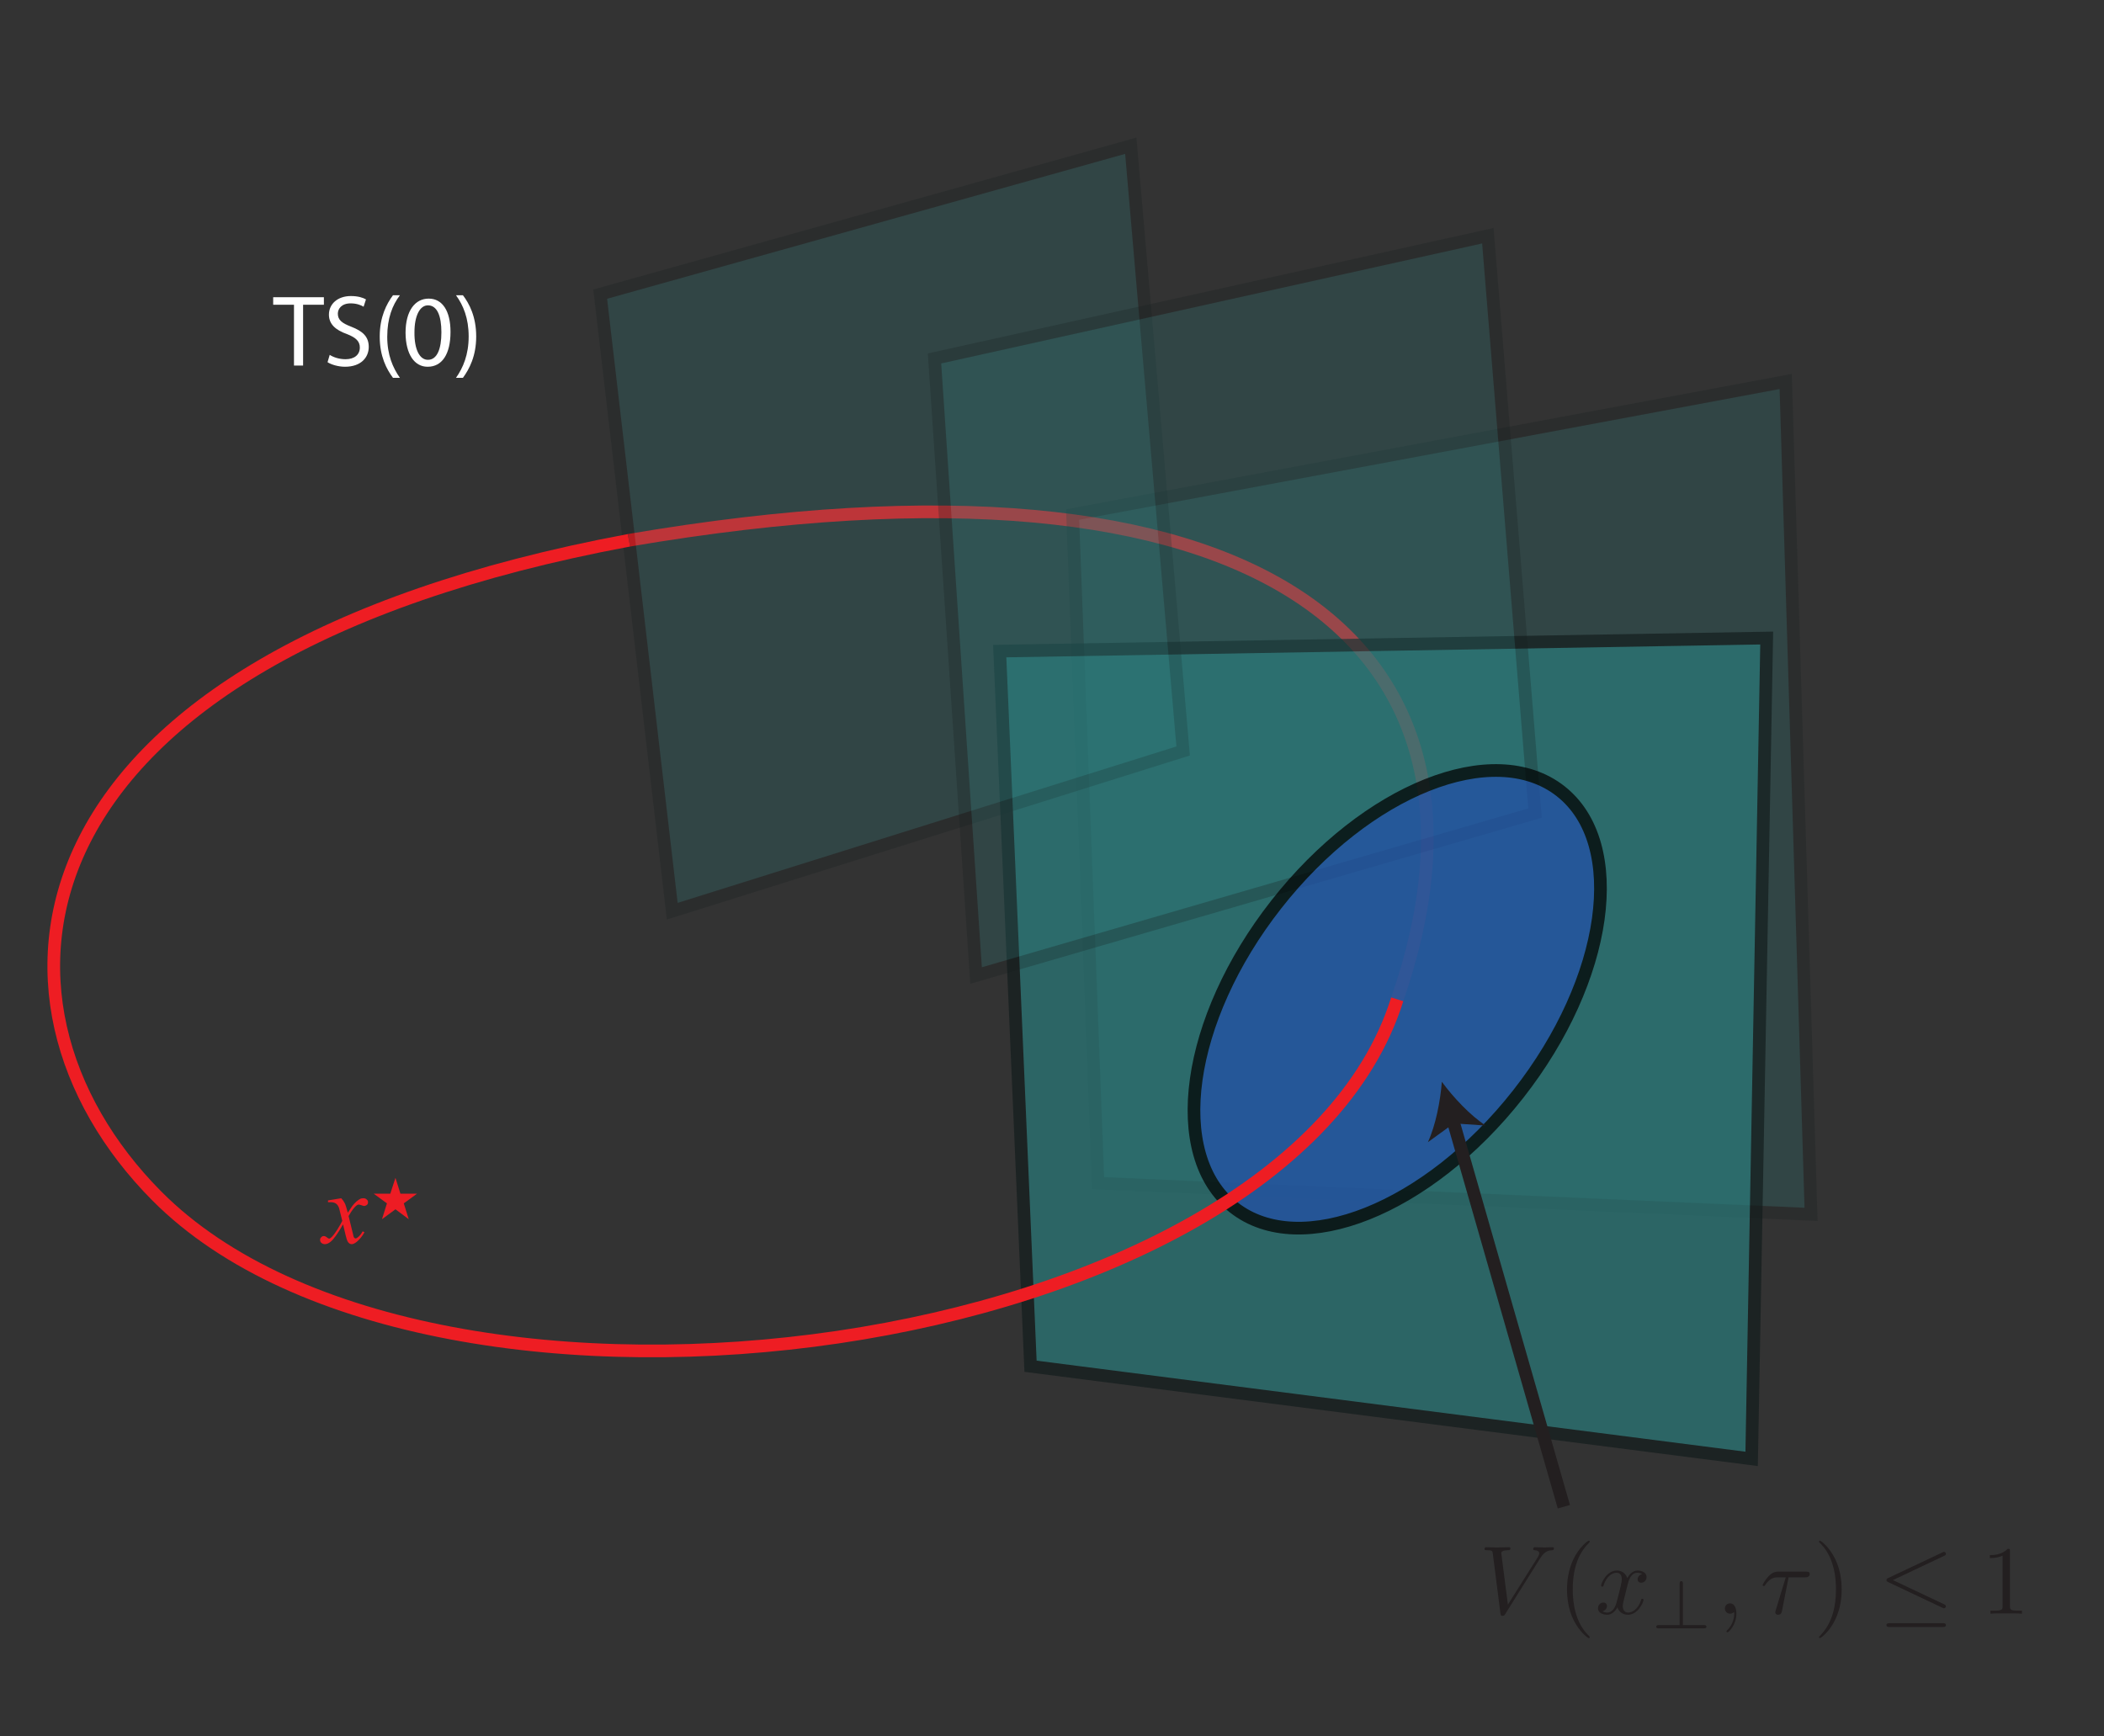 <?xml version="1.0" encoding="UTF-8"?>
<svg xmlns="http://www.w3.org/2000/svg" xmlns:xlink="http://www.w3.org/1999/xlink" width="165.966" height="136.959" viewBox="0 0 165.966 136.959">
<rect x="0" y="0" width="165.966" height="136.959" fill="#333333" stroke="none"/>
<defs>
<filter id="filter-remove-color" x="0%" y="0%" width="100%" height="100%">
<feColorMatrix color-interpolation-filters="sRGB" values="0 0 0 0 1 0 0 0 0 1 0 0 0 0 1 0 0 0 1 0" />
</filter>
<g>
<g id="glyph-0-0">
<path d="M 1.625 0 L 2.344 0 L 2.344 -4.797 L 3.984 -4.797 L 3.984 -5.391 L -0.016 -5.391 L -0.016 -4.797 L 1.625 -4.797 Z M 1.625 0 "/>
</g>
<g id="glyph-0-1">
<path d="M 0.344 -0.266 C 0.625 -0.078 1.188 0.094 1.719 0.094 C 2.984 0.094 3.594 -0.641 3.594 -1.469 C 3.594 -2.266 3.141 -2.703 2.219 -3.062 C 1.484 -3.344 1.156 -3.594 1.156 -4.094 C 1.156 -4.469 1.438 -4.906 2.172 -4.906 C 2.656 -4.906 3.016 -4.75 3.188 -4.641 L 3.375 -5.219 C 3.141 -5.359 2.734 -5.484 2.188 -5.484 C 1.141 -5.484 0.453 -4.859 0.453 -4.016 C 0.453 -3.266 0.984 -2.797 1.875 -2.484 C 2.594 -2.203 2.891 -1.906 2.891 -1.422 C 2.891 -0.859 2.469 -0.5 1.766 -0.5 C 1.281 -0.5 0.828 -0.641 0.516 -0.844 Z M 0.344 -0.266 "/>
</g>
<g id="glyph-0-2">
<path d="M 1.562 -5.547 C 1.062 -4.875 0.516 -3.844 0.516 -2.281 C 0.516 -0.719 1.062 0.297 1.562 0.969 L 2.109 0.969 C 1.547 0.172 1.109 -0.844 1.109 -2.266 C 1.109 -3.734 1.516 -4.766 2.109 -5.547 Z M 1.562 -5.547 "/>
</g>
<g id="glyph-0-3">
<path d="M 2.031 0.094 C 3.156 0.094 3.828 -0.891 3.828 -2.656 C 3.828 -4.312 3.188 -5.281 2.109 -5.281 C 1.047 -5.281 0.281 -4.344 0.281 -2.578 C 0.297 -0.859 1 0.094 2.016 0.094 Z M 2.047 -0.453 C 1.391 -0.453 0.969 -1.266 0.984 -2.625 C 0.984 -3.922 1.406 -4.75 2.047 -4.75 C 2.781 -4.75 3.109 -3.906 3.109 -2.625 C 3.109 -1.297 2.766 -0.453 2.047 -0.453 Z M 2.047 -0.453 "/>
</g>
<g id="glyph-0-4">
<path d="M 0.703 0.969 C 1.203 0.281 1.75 -0.734 1.75 -2.297 C 1.75 -3.859 1.203 -4.891 0.703 -5.547 L 0.156 -5.547 C 0.734 -4.75 1.156 -3.734 1.156 -2.297 C 1.156 -0.859 0.719 0.172 0.156 0.969 Z M 0.703 0.969 "/>
</g>
<g id="glyph-1-0">
<path d="M 1.391 -3.531 C 1.516 -3.395 1.609 -3.258 1.672 -3.125 C 1.723 -3.031 1.801 -2.785 1.906 -2.391 L 2.25 -2.906 C 2.344 -3.031 2.453 -3.148 2.578 -3.266 C 2.711 -3.379 2.828 -3.457 2.922 -3.5 C 2.984 -3.52 3.055 -3.531 3.141 -3.531 C 3.242 -3.531 3.328 -3.5 3.391 -3.438 C 3.461 -3.383 3.5 -3.316 3.5 -3.234 C 3.5 -3.129 3.477 -3.062 3.438 -3.031 C 3.363 -2.957 3.281 -2.922 3.188 -2.922 C 3.133 -2.922 3.078 -2.938 3.016 -2.969 C 2.891 -3.008 2.805 -3.031 2.766 -3.031 C 2.703 -3.031 2.629 -2.992 2.547 -2.922 C 2.391 -2.785 2.195 -2.52 1.969 -2.125 L 2.297 -0.781 C 2.336 -0.582 2.375 -0.461 2.406 -0.422 C 2.445 -0.379 2.484 -0.359 2.516 -0.359 C 2.566 -0.359 2.629 -0.391 2.703 -0.453 C 2.848 -0.566 2.973 -0.723 3.078 -0.922 L 3.219 -0.844 C 3.051 -0.539 2.844 -0.285 2.594 -0.078 C 2.445 0.035 2.32 0.094 2.219 0.094 C 2.07 0.094 1.957 0.008 1.875 -0.156 C 1.82 -0.258 1.707 -0.695 1.531 -1.469 C 1.125 -0.758 0.801 -0.305 0.562 -0.109 C 0.406 0.023 0.25 0.094 0.094 0.094 C -0.008 0.094 -0.102 0.055 -0.188 -0.016 C -0.25 -0.078 -0.281 -0.156 -0.281 -0.25 C -0.281 -0.332 -0.25 -0.398 -0.188 -0.453 C -0.133 -0.516 -0.066 -0.547 0.016 -0.547 C 0.098 -0.547 0.188 -0.504 0.281 -0.422 C 0.352 -0.367 0.406 -0.344 0.438 -0.344 C 0.469 -0.344 0.508 -0.363 0.562 -0.406 C 0.688 -0.5 0.852 -0.707 1.062 -1.031 C 1.27 -1.363 1.406 -1.602 1.469 -1.75 C 1.312 -2.383 1.227 -2.719 1.219 -2.75 C 1.156 -2.926 1.07 -3.047 0.969 -3.109 C 0.875 -3.18 0.734 -3.219 0.547 -3.219 C 0.492 -3.219 0.426 -3.219 0.344 -3.219 L 0.344 -3.359 Z M 1.391 -3.531 "/>
</g>
<g id="glyph-2-0">
<path d="M 0.516 -2.359 L 1.828 -2.359 L 2.234 -3.609 L 2.625 -2.359 L 3.938 -2.359 L 2.891 -1.594 L 3.281 -0.344 L 2.234 -1.125 L 1.172 -0.344 L 1.562 -1.594 Z M 0.516 -2.359 "/>
</g>
</g>
<mask id="mask-0">
<g filter="url(#filter-remove-color)">
<rect x="-16.597" y="-13.696" width="199.159" height="164.35" fill="rgb(0%, 0%, 0%)" fill-opacity="0.25"/>
</g>
</mask>
<clipPath id="clip-0">
<path clip-rule="nonzero" d="M 0.094 1 L 59 1 L 59 67 L 0.094 67 Z M 0.094 1 "/>
</clipPath>
<clipPath id="clip-1">
<path clip-rule="nonzero" d="M 0.094 0.496 L 59.379 0.496 L 59.379 67.328 L 0.094 67.328 Z M 0.094 0.496 "/>
</clipPath>
<clipPath id="clip-2">
<rect x="0" y="0" width="60" height="68"/>
</clipPath>
<g id="source-5" clip-path="url(#clip-2)">
<g clip-path="url(#clip-0)">
<path fill-rule="nonzero" fill="rgb(16.586%, 48.17%, 48.367%)" fill-opacity="1" d="M 0.609 11.594 L 2.609 64.344 L 58.859 66.805 L 56.859 1.094 Z M 0.609 11.594 "/>
</g>
<g clip-path="url(#clip-1)">
<path fill="none" stroke-width="1" stroke-linecap="butt" stroke-linejoin="miter" stroke="rgb(7.709%, 11.617%, 11.537%)" stroke-opacity="1" stroke-miterlimit="4" d="M -0.002 0.001 L 1.998 -52.749 L 58.248 -55.209 L 56.248 10.501 Z M -0.002 0.001 " transform="matrix(1, 0, 0, -1, 0.611, 11.595)"/>
</g>
</g>
<mask id="mask-1">
<g filter="url(#filter-remove-color)">
<rect x="-16.597" y="-13.696" width="199.159" height="164.35" fill="rgb(0%, 0%, 0%)" fill-opacity="0.7"/>
</g>
</mask>
<clipPath id="clip-3">
<path clip-rule="nonzero" d="M 0.34 1 L 61.871 1 L 61.871 66.66 L 0.34 66.66 Z M 0.34 1 "/>
</clipPath>
<clipPath id="clip-4">
<path clip-rule="nonzero" d="M 0.34 0.828 L 61.871 0.828 L 61.871 66.66 L 0.34 66.66 Z M 0.34 0.828 "/>
</clipPath>
<clipPath id="clip-5">
<rect x="0" y="0" width="62" height="67"/>
</clipPath>
<g id="source-8" clip-path="url(#clip-5)">
<g clip-path="url(#clip-3)">
<path fill-rule="nonzero" fill="rgb(16.586%, 48.17%, 48.367%)" fill-opacity="1" d="M 0.859 2.367 L 3.289 58.785 L 60.172 66.094 L 61.359 1.336 Z M 0.859 2.367 "/>
</g>
<g clip-path="url(#clip-4)">
<path fill="none" stroke-width="1" stroke-linecap="butt" stroke-linejoin="miter" stroke="rgb(7.709%, 11.617%, 11.537%)" stroke-opacity="1" stroke-miterlimit="4" d="M -0.002 -0.001 L 2.428 -56.419 L 59.311 -63.728 L 60.498 1.03 Z M -0.002 -0.001 " transform="matrix(1, 0, 0, -1, 0.861, 2.366)"/>
</g>
</g>
<mask id="mask-2">
<g filter="url(#filter-remove-color)">
<rect x="-16.597" y="-13.696" width="199.159" height="164.35" fill="rgb(0%, 0%, 0%)" fill-opacity="0.25"/>
</g>
</mask>
<clipPath id="clip-6">
<path clip-rule="nonzero" d="M 1 1 L 47.863 1 L 47.863 62 L 1 62 Z M 1 1 "/>
</clipPath>
<clipPath id="clip-7">
<path clip-rule="nonzero" d="M 0.797 0.852 L 47.863 0.852 L 47.863 62.543 L 0.797 62.543 Z M 0.797 0.852 "/>
</clipPath>
<clipPath id="clip-8">
<rect x="0" y="0" width="48" height="63"/>
</clipPath>
<g id="source-11" clip-path="url(#clip-8)">
<g clip-path="url(#clip-6)">
<path fill-rule="nonzero" fill="rgb(16.586%, 48.17%, 48.367%)" fill-opacity="1" d="M 1.344 13.203 L 7.027 61.887 L 47.328 49.246 L 43.199 1.496 Z M 1.344 13.203 "/>
</g>
<g clip-path="url(#clip-7)">
<path fill="none" stroke-width="1" stroke-linecap="butt" stroke-linejoin="miter" stroke="rgb(7.709%, 11.617%, 11.537%)" stroke-opacity="1" stroke-miterlimit="4" d="M 0 -0.002 L 5.684 -48.685 L 45.985 -36.044 L 41.856 11.706 Z M 0 -0.002 " transform="matrix(1, 0, 0, -1, 1.343, 13.202)"/>
</g>
</g>
<mask id="mask-3">
<g filter="url(#filter-remove-color)">
<rect x="-16.597" y="-13.696" width="199.159" height="164.35" fill="rgb(0%, 0%, 0%)" fill-opacity="0.25"/>
</g>
</mask>
<clipPath id="clip-9">
<path clip-rule="nonzero" d="M 0.188 1 L 48.617 1 L 48.617 60 L 0.188 60 Z M 0.188 1 "/>
</clipPath>
<clipPath id="clip-10">
<path clip-rule="nonzero" d="M 0.188 0.984 L 48.617 0.984 L 48.617 60.613 L 0.188 60.613 Z M 0.188 0.984 "/>
</clipPath>
<clipPath id="clip-11">
<rect x="0" y="0" width="49" height="61"/>
</clipPath>
<g id="source-14" clip-path="url(#clip-11)">
<g clip-path="url(#clip-9)">
<path fill-rule="nonzero" fill="rgb(16.586%, 48.17%, 48.367%)" fill-opacity="1" d="M 0.715 11.277 L 3.992 59.961 L 48.086 47.145 L 44.363 1.594 Z M 0.715 11.277 "/>
</g>
<g clip-path="url(#clip-10)">
<path fill="none" stroke-width="1" stroke-linecap="butt" stroke-linejoin="miter" stroke="rgb(7.709%, 11.617%, 11.537%)" stroke-opacity="1" stroke-miterlimit="4" d="M -0.002 -0.002 L 3.276 -48.685 L 47.369 -35.869 L 43.647 9.682 Z M -0.002 -0.002 " transform="matrix(1, 0, 0, -1, 0.717, 11.276)"/>
</g>
</g>
<mask id="mask-4">
<g filter="url(#filter-remove-color)">
<rect x="-16.597" y="-13.696" width="199.159" height="164.35" fill="rgb(0%, 0%, 0%)" fill-opacity="0.73"/>
</g>
</mask>
<clipPath id="clip-12">
<path clip-rule="nonzero" d="M 1 0.285 L 33.746 0.285 L 33.746 37 L 1 37 Z M 1 0.285 "/>
</clipPath>
<clipPath id="clip-13">
<path clip-rule="nonzero" d="M 0.684 0.285 L 33.746 0.285 L 33.746 37.391 L 0.684 37.391 Z M 0.684 0.285 "/>
</clipPath>
<clipPath id="clip-14">
<rect x="0" y="0" width="34" height="38"/>
</clipPath>
<g id="source-17" clip-path="url(#clip-14)">
<g clip-path="url(#clip-12)">
<path fill-rule="nonzero" fill="rgb(13.53%, 31.374%, 66.37%)" fill-opacity="1" d="M 7.676 11.352 C 0.559 20.426 -0.938 31.129 4.328 35.262 C 9.598 39.395 19.637 35.391 26.754 26.32 C 33.871 17.25 35.367 6.547 30.098 2.414 C 24.828 -1.719 14.789 2.281 7.676 11.352 "/>
</g>
<g clip-path="url(#clip-13)">
<path fill="none" stroke-width="1" stroke-linecap="butt" stroke-linejoin="miter" stroke="rgb(0%, 0%, 0%)" stroke-opacity="1" stroke-miterlimit="4" d="M 0 0.001 C -7.117 -9.073 -8.613 -19.776 -3.347 -23.909 C 1.922 -28.042 11.961 -24.038 19.078 -14.967 C 26.196 -5.897 27.692 4.806 22.422 8.939 C 17.153 13.072 7.114 9.072 0 0.001 Z M 0 0.001 " transform="matrix(1, 0, 0, -1, 7.676, 11.353)"/>
</g>
</g>
<clipPath id="clip-15">
<path clip-rule="nonzero" d="M 123 121.461 L 126 121.461 L 126 129.383 L 123 129.383 Z M 123 121.461 "/>
</clipPath>
<clipPath id="clip-16">
<path clip-rule="nonzero" d="M 143 121.461 L 146 121.461 L 146 129.383 L 143 129.383 Z M 143 121.461 "/>
</clipPath>
<clipPath id="clip-17">
<path clip-rule="nonzero" d="M 156 122 L 159.551 122 L 159.551 128 L 156 128 Z M 156 122 "/>
</clipPath>
</defs>
<path fill="none" stroke-width="1" stroke-linecap="butt" stroke-linejoin="miter" stroke="rgb(92.996%, 11.652%, 14.006%)" stroke-opacity="1" stroke-miterlimit="4" d="M -0.002 0 C 49.94 8.532 70.373 -8.043 60.604 -36.211 " transform="matrix(1, 0, 0, -1, 49.611, 42.625)"/>
<g mask="url(#mask-0)">
<use xlink:href="#source-5" transform="matrix(1, 0, 0, 1, 84, 29)"/>
</g>
<g fill="rgb(100%, 100%, 100%)" fill-opacity="1">
<use xlink:href="#glyph-0-0" x="21.565" y="28.839"/>
</g>
<g fill="rgb(100%, 100%, 100%)" fill-opacity="1">
<use xlink:href="#glyph-0-1" x="25.493" y="28.839"/>
<use xlink:href="#glyph-0-2" x="29.437" y="28.839"/>
<use xlink:href="#glyph-0-3" x="31.709" y="28.839"/>
<use xlink:href="#glyph-0-4" x="35.813" y="28.839"/>
</g>
<g mask="url(#mask-1)">
<use xlink:href="#source-8" transform="matrix(1, 0, 0, 1, 78, 49)"/>
</g>
<g mask="url(#mask-2)">
<use xlink:href="#source-11" transform="matrix(1, 0, 0, 1, 46, 10)"/>
</g>
<g mask="url(#mask-3)">
<use xlink:href="#source-14" transform="matrix(1, 0, 0, 1, 73, 17)"/>
</g>
<g fill="rgb(92.94%, 10.979%, 14.119%)" fill-opacity="1">
<use xlink:href="#glyph-1-0" x="25.529" y="98.061"/>
</g>
<g fill="rgb(92.94%, 10.979%, 14.119%)" fill-opacity="1">
<use xlink:href="#glyph-2-0" x="28.96" y="96.528"/>
</g>
<g mask="url(#mask-4)">
<use xlink:href="#source-17" transform="matrix(1, 0, 0, 1, 93, 60)"/>
</g>
<path fill="none" stroke-width="1" stroke-linecap="butt" stroke-linejoin="miter" stroke="rgb(92.996%, 11.652%, 14.006%)" stroke-opacity="1" stroke-miterlimit="4" d="M 0 0 C -8.91 -28.492 -76.117 -37.41 -97.855 -15.507 C -113.105 -0.144 -110.097 26.969 -60.605 36.211 " transform="matrix(1, 0, 0, -1, 110.215, 78.836)"/>
<path fill-rule="nonzero" fill="rgb(13.73%, 12.16%, 12.549%)" fill-opacity="1" d="M 121.492 122.934 C 121.871 122.336 122.191 122.312 122.477 122.297 C 122.57 122.289 122.578 122.16 122.578 122.152 C 122.578 122.09 122.539 122.062 122.477 122.062 C 122.277 122.062 122.055 122.082 121.848 122.082 C 121.594 122.082 121.332 122.062 121.086 122.062 C 121.043 122.062 120.941 122.062 120.941 122.203 C 120.941 122.289 121.012 122.297 121.062 122.297 C 121.27 122.312 121.418 122.391 121.418 122.551 C 121.418 122.664 121.305 122.836 121.305 122.844 L 118.945 126.59 L 118.422 122.527 C 118.422 122.395 118.598 122.297 118.953 122.297 C 119.059 122.297 119.145 122.297 119.145 122.145 C 119.145 122.074 119.082 122.062 119.035 122.062 C 118.73 122.062 118.398 122.082 118.086 122.082 C 117.945 122.082 117.801 122.074 117.664 122.074 C 117.523 122.074 117.379 122.062 117.246 122.062 C 117.195 122.062 117.102 122.062 117.102 122.203 C 117.102 122.297 117.172 122.297 117.293 122.297 C 117.723 122.297 117.73 122.367 117.754 122.559 L 118.359 127.301 C 118.387 127.453 118.414 127.477 118.516 127.477 C 118.637 127.477 118.668 127.438 118.73 127.34 "/>
<g clip-path="url(#clip-15)">
<path fill-rule="nonzero" fill="rgb(13.73%, 12.16%, 12.549%)" fill-opacity="1" d="M 125.402 129.156 C 125.402 129.133 125.402 129.117 125.27 128.988 C 124.305 128.02 124.059 126.566 124.059 125.391 C 124.059 124.051 124.352 122.715 125.301 121.758 C 125.402 121.664 125.402 121.648 125.402 121.625 C 125.402 121.574 125.371 121.547 125.324 121.547 C 125.246 121.547 124.551 122.07 124.094 123.047 C 123.699 123.895 123.609 124.746 123.609 125.391 C 123.609 125.988 123.691 126.922 124.117 127.789 C 124.582 128.734 125.246 129.234 125.324 129.234 C 125.371 129.234 125.402 129.211 125.402 129.156 "/>
</g>
<path fill-rule="nonzero" fill="rgb(13.73%, 12.16%, 12.549%)" fill-opacity="1" d="M 128.398 124.98 C 128.445 124.781 128.621 124.074 129.16 124.074 C 129.199 124.074 129.383 124.074 129.543 124.18 C 129.328 124.219 129.176 124.41 129.176 124.594 C 129.176 124.719 129.258 124.863 129.465 124.863 C 129.637 124.863 129.883 124.727 129.883 124.414 C 129.883 124.012 129.434 123.902 129.176 123.902 C 128.727 123.902 128.461 124.316 128.367 124.496 C 128.172 123.98 127.758 123.902 127.535 123.902 C 126.734 123.902 126.297 124.902 126.297 125.094 C 126.297 125.172 126.375 125.172 126.387 125.172 C 126.449 125.172 126.473 125.156 126.488 125.086 C 126.75 124.266 127.254 124.074 127.516 124.074 C 127.664 124.074 127.93 124.141 127.93 124.59 C 127.93 124.828 127.801 125.344 127.516 126.418 C 127.395 126.898 127.125 127.219 126.785 127.219 C 126.742 127.219 126.562 127.219 126.402 127.113 C 126.59 127.074 126.758 126.914 126.758 126.699 C 126.758 126.488 126.586 126.426 126.473 126.426 C 126.242 126.426 126.051 126.629 126.051 126.879 C 126.051 127.234 126.434 127.391 126.773 127.391 C 127.281 127.391 127.559 126.852 127.582 126.805 C 127.672 127.09 127.949 127.391 128.41 127.391 C 129.203 127.391 129.645 126.398 129.645 126.207 C 129.645 126.133 129.574 126.133 129.551 126.133 C 129.48 126.133 129.465 126.16 129.453 126.215 C 129.199 127.035 128.676 127.219 128.43 127.219 C 128.129 127.219 128.008 126.973 128.008 126.711 C 128.008 126.543 128.055 126.375 128.137 126.035 "/>
<path fill-rule="nonzero" fill="rgb(13.73%, 12.16%, 12.549%)" fill-opacity="1" d="M 132.75 124.938 C 132.75 124.867 132.75 124.738 132.625 124.738 C 132.492 124.738 132.492 124.863 132.492 124.941 L 132.492 128.207 L 130.848 128.207 C 130.773 128.207 130.645 128.207 130.645 128.332 C 130.645 128.461 130.766 128.461 130.848 128.461 L 134.406 128.461 C 134.477 128.461 134.605 128.461 134.605 128.336 C 134.605 128.207 134.48 128.207 134.402 128.207 L 132.75 128.207 "/>
<path fill-rule="nonzero" fill="rgb(13.73%, 12.16%, 12.549%)" fill-opacity="1" d="M 136.969 127.305 C 136.969 126.793 136.773 126.492 136.473 126.492 C 136.219 126.492 136.062 126.684 136.062 126.898 C 136.062 127.105 136.219 127.305 136.473 127.305 C 136.562 127.305 136.664 127.273 136.742 127.207 C 136.766 127.191 136.773 127.184 136.781 127.184 C 136.789 127.184 136.797 127.191 136.797 127.305 C 136.797 127.867 136.527 128.324 136.273 128.578 C 136.188 128.66 136.188 128.676 136.188 128.699 C 136.188 128.754 136.227 128.781 136.266 128.781 C 136.348 128.781 136.969 128.195 136.969 127.305 "/>
<path fill-rule="nonzero" fill="rgb(13.73%, 12.16%, 12.549%)" fill-opacity="1" d="M 141.086 124.438 L 142.375 124.438 C 142.477 124.438 142.754 124.438 142.754 124.172 C 142.754 123.988 142.59 123.988 142.445 123.988 L 140.297 123.988 C 140.145 123.988 139.844 123.988 139.504 124.352 C 139.25 124.629 139.035 125 139.035 125.047 C 139.035 125.055 139.035 125.125 139.129 125.125 C 139.191 125.125 139.207 125.094 139.25 125.031 C 139.629 124.438 140.066 124.438 140.227 124.438 L 140.863 124.438 C 140.496 125.664 140.188 126.641 140.113 126.898 C 140.082 126.992 140.035 127.152 140.035 127.184 C 140.035 127.27 140.09 127.391 140.258 127.391 C 140.512 127.391 140.551 127.176 140.57 127.062 "/>
<g clip-path="url(#clip-16)">
<path fill-rule="nonzero" fill="rgb(13.73%, 12.16%, 12.549%)" fill-opacity="1" d="M 145.273 125.391 C 145.273 124.793 145.188 123.859 144.762 122.992 C 144.301 122.047 143.641 121.547 143.562 121.547 C 143.516 121.547 143.484 121.578 143.484 121.625 C 143.484 121.648 143.484 121.664 143.629 121.801 C 144.383 122.562 144.824 123.785 144.824 125.391 C 144.824 126.703 144.539 128.055 143.586 129.023 C 143.484 129.117 143.484 129.133 143.484 129.156 C 143.484 129.203 143.516 129.23 143.562 129.23 C 143.641 129.23 144.332 128.711 144.785 127.734 C 145.18 126.891 145.273 126.035 145.273 125.391 "/>
</g>
<path fill-rule="nonzero" fill="rgb(13.73%, 12.16%, 12.549%)" fill-opacity="1" d="M 153.355 122.742 C 153.43 122.711 153.496 122.68 153.496 122.578 C 153.496 122.496 153.422 122.426 153.34 122.426 C 153.316 122.426 153.301 122.426 153.219 122.473 L 148.949 124.488 C 148.875 124.523 148.805 124.555 148.805 124.656 C 148.805 124.746 148.879 124.785 148.949 124.816 L 153.207 126.832 C 153.293 126.879 153.309 126.879 153.34 126.879 C 153.422 126.879 153.496 126.809 153.496 126.723 C 153.496 126.633 153.438 126.609 153.348 126.562 L 149.316 124.656 Z M 153.238 128.355 C 153.348 128.355 153.496 128.355 153.496 128.207 C 153.496 128.055 153.348 128.055 153.23 128.055 L 149.066 128.055 C 148.957 128.055 148.805 128.055 148.805 128.207 C 148.805 128.355 148.949 128.355 149.059 128.355 "/>
<g clip-path="url(#clip-17)">
<path fill-rule="nonzero" fill="rgb(13.73%, 12.16%, 12.549%)" fill-opacity="1" d="M 158.547 122.391 C 158.547 122.203 158.547 122.188 158.367 122.188 C 157.887 122.684 157.207 122.684 156.961 122.684 L 156.961 122.918 C 157.113 122.918 157.566 122.918 157.969 122.723 L 157.969 126.699 C 157.969 126.977 157.945 127.07 157.254 127.07 L 157.008 127.07 L 157.008 127.305 C 157.277 127.281 157.941 127.281 158.25 127.281 C 158.559 127.281 159.227 127.281 159.496 127.305 L 159.496 127.07 L 159.25 127.07 C 158.57 127.07 158.547 126.984 158.547 126.699 "/>
</g>
<path fill="none" stroke-width="1" stroke-linecap="butt" stroke-linejoin="miter" stroke="rgb(13.73%, 12.16%, 12.549%)" stroke-opacity="1" stroke-miterlimit="4" d="M -0.002 -0.001 L -8.791 30.62 " transform="matrix(1, 0, 0, -1, 123.361, 118.866)"/>
<path fill-rule="nonzero" fill="rgb(13.73%, 12.16%, 12.549%)" fill-opacity="1" d="M 113.734 85.344 C 114.633 86.566 115.984 88.012 117.199 88.797 L 114.68 88.625 L 112.633 90.109 C 113.242 88.797 113.621 86.855 113.734 85.344 "/>
</svg>
